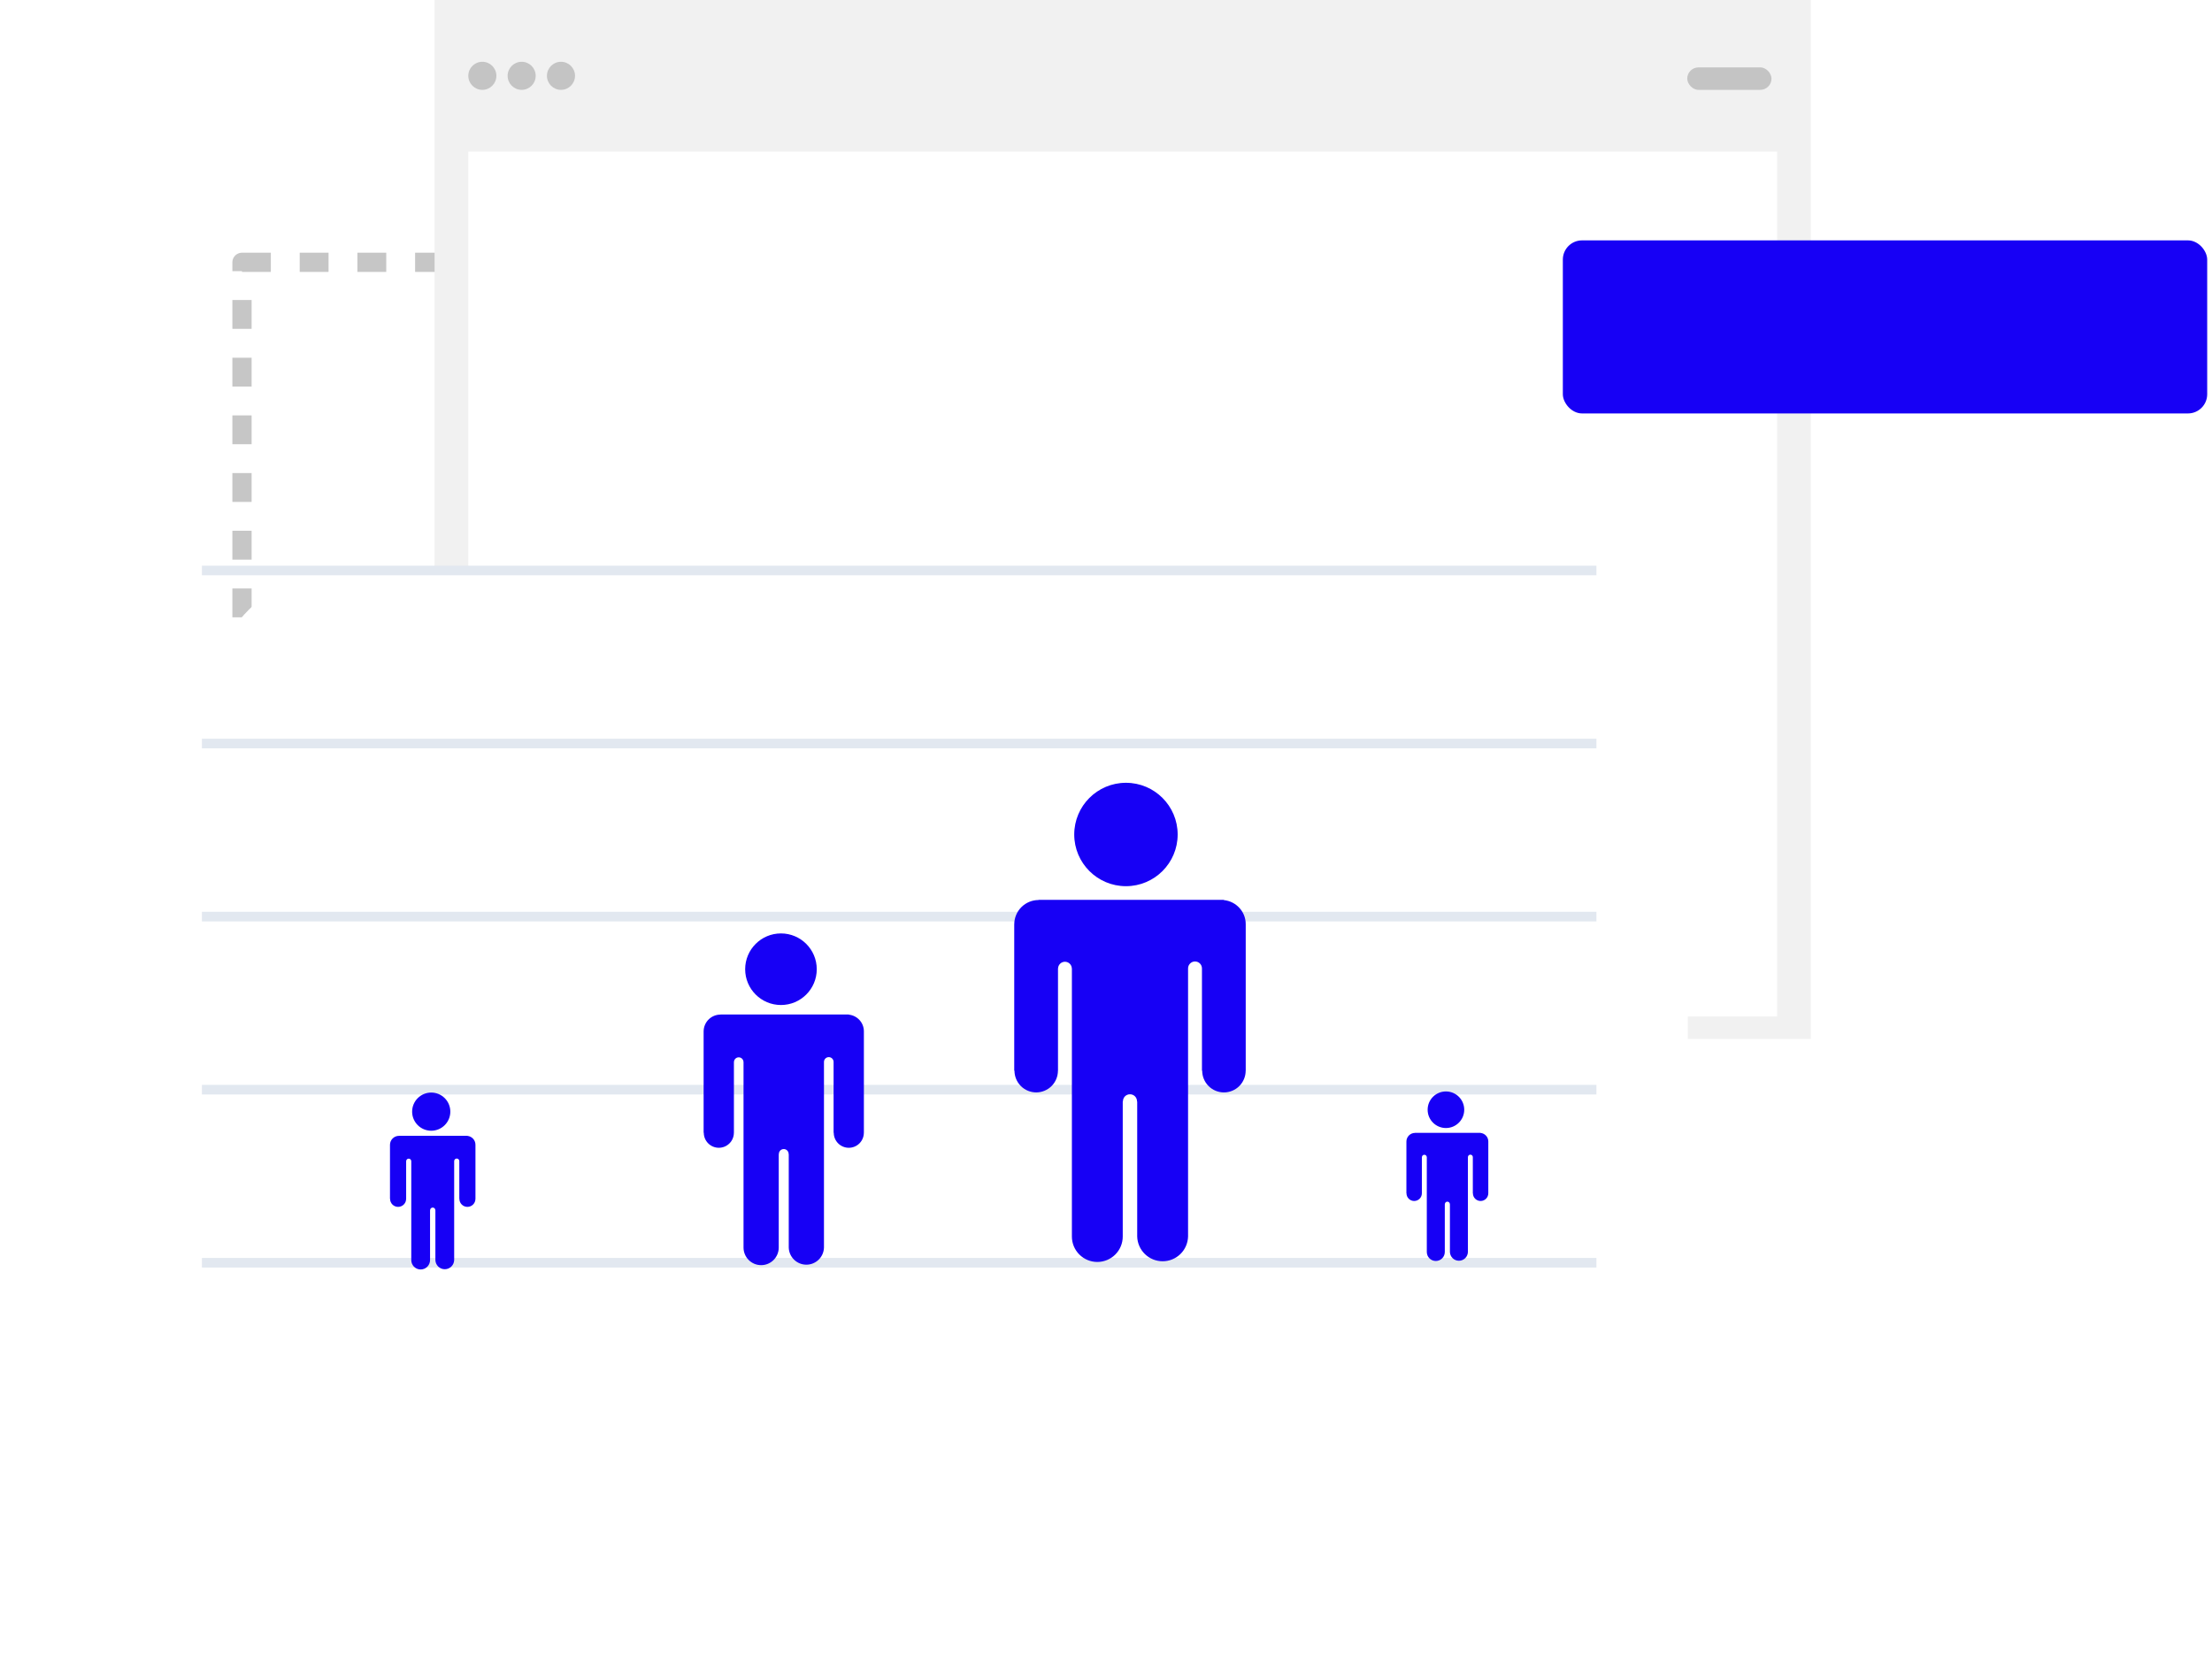 <svg width="230" height="173" viewBox="0 0 230 173" fill="none" xmlns="http://www.w3.org/2000/svg">
<rect x="25.162" y="27.283" width="136.425" height="92.035" stroke="#C6C6C6" stroke-width="2" stroke-linejoin="round" stroke-dasharray="3 3"/>
<rect x="45.188" width="143.097" height="108.053" fill="#F1F1F1"/>
<rect x="48.692" y="15.77" width="136.088" height="89.947" fill="white"/>
<rect x="175.436" y="7.009" width="8.761" height="2.336" rx="1.168" fill="#C4C4C4"/>
<rect x="111.188" y="69.504" width="25.115" height="2.336" rx="1.168" fill="white"/>
<rect x="66.215" y="38.549" width="25.115" height="2.336" rx="1.168" fill="white"/>
<rect x="141.56" y="69.504" width="25.115" height="2.336" rx="1.168" fill="white"/>
<rect x="111.188" y="73.593" width="25.115" height="2.336" rx="1.168" fill="white"/>
<rect x="66.215" y="42.637" width="25.115" height="2.336" rx="1.168" fill="white"/>
<rect x="141.56" y="73.593" width="25.115" height="2.336" rx="1.168" fill="white"/>
<rect x="111.188" y="77.681" width="14.018" height="2.336" rx="1.168" fill="white"/>
<rect x="66.215" y="46.726" width="14.018" height="2.336" rx="1.168" fill="white"/>
<rect x="141.56" y="77.681" width="14.018" height="2.336" rx="1.168" fill="white"/>
<circle cx="50.153" cy="7.885" r="1.46" fill="#C4C4C4"/>
<circle cx="54.241" cy="7.885" r="1.46" fill="#C4C4C4"/>
<circle cx="58.33" cy="7.885" r="1.46" fill="#C4C4C4"/>
<g filter="url(#filter0_d_147_2712)">
<rect x="16.498" y="49" width="154" height="93" rx="15" fill="white"/>
</g>
<rect x="162.501" y="25" width="67" height="18" rx="2" fill="#1700F5"/>
<g clip-path="url(#clip0_147_2712)">
<path d="M20.994 131.331H165.994" stroke="#E2E8F0"/>
<path d="M20.994 77.331H165.994" stroke="#E2E8F0"/>
<path d="M20.994 113.331H165.994" stroke="#E2E8F0"/>
<path d="M20.994 59.331H165.994" stroke="#E2E8F0"/>
<path d="M20.994 95.331H165.994" stroke="#E2E8F0"/>
<path d="M44.839 117.602C45.935 117.602 46.824 116.713 46.824 115.617C46.824 114.52 45.935 113.631 44.839 113.631C43.742 113.631 42.853 114.52 42.853 115.617C42.853 116.713 43.742 117.602 44.839 117.602Z" fill="#1700F5"/>
<path d="M48.598 118.136V118.126H41.485V118.133C41.238 118.133 41.002 118.23 40.827 118.404C40.651 118.578 40.552 118.814 40.55 119.061L40.55 124.686H40.559C40.559 124.796 40.581 124.904 40.623 125.006C40.665 125.107 40.726 125.199 40.803 125.276C40.881 125.354 40.973 125.415 41.074 125.457C41.175 125.499 41.284 125.521 41.394 125.521C41.503 125.521 41.612 125.499 41.713 125.457C41.814 125.415 41.906 125.354 41.984 125.276C42.061 125.199 42.123 125.107 42.165 125.006C42.206 124.904 42.228 124.796 42.228 124.686H42.23V120.759H42.232C42.235 120.691 42.264 120.626 42.313 120.578C42.362 120.531 42.428 120.504 42.496 120.504C42.64 120.504 42.755 120.617 42.761 120.759H42.763V131.056C42.763 131.315 42.867 131.563 43.05 131.746C43.233 131.929 43.481 132.032 43.74 132.032C43.999 132.032 44.247 131.929 44.43 131.746C44.613 131.562 44.716 131.314 44.716 131.055V125.87H44.723C44.722 125.834 44.728 125.798 44.741 125.764C44.754 125.73 44.774 125.7 44.799 125.674C44.825 125.648 44.855 125.627 44.888 125.613C44.922 125.599 44.957 125.592 44.993 125.592C45.03 125.592 45.066 125.599 45.099 125.613C45.132 125.627 45.162 125.648 45.188 125.674C45.213 125.7 45.233 125.73 45.246 125.764C45.259 125.798 45.265 125.834 45.264 125.87H45.271V131.055C45.278 131.309 45.384 131.551 45.566 131.729C45.748 131.906 45.993 132.005 46.247 132.005C46.502 132.005 46.746 131.906 46.928 131.729C47.111 131.551 47.217 131.309 47.224 131.055V120.759C47.224 120.689 47.252 120.621 47.302 120.571C47.352 120.521 47.42 120.493 47.49 120.493C47.561 120.493 47.629 120.521 47.679 120.571C47.729 120.621 47.757 120.689 47.757 120.759V124.686H47.766C47.766 124.908 47.854 125.12 48.011 125.277C48.167 125.433 48.379 125.521 48.601 125.521C48.822 125.521 49.035 125.433 49.191 125.277C49.348 125.12 49.435 124.908 49.435 124.686H49.437V119.061C49.438 118.577 49.069 118.184 48.598 118.136Z" fill="#1700F5"/>
<path d="M81.203 104.526C83.259 104.526 84.925 102.859 84.925 100.804C84.925 98.748 83.259 97.081 81.203 97.081C79.147 97.081 77.481 98.748 77.481 100.804C77.481 102.859 79.147 104.526 81.203 104.526Z" fill="#1700F5"/>
<path d="M88.251 105.527V105.509H74.915V105.521C74.452 105.521 74.008 105.704 73.68 106.03C73.352 106.356 73.166 106.799 73.162 107.262H73.161V117.809H73.179C73.179 118.015 73.219 118.218 73.298 118.408C73.376 118.598 73.492 118.77 73.637 118.915C73.782 119.061 73.955 119.176 74.144 119.255C74.334 119.333 74.538 119.374 74.743 119.374C74.949 119.374 75.152 119.333 75.342 119.255C75.532 119.176 75.704 119.061 75.85 118.915C75.995 118.77 76.11 118.598 76.189 118.408C76.267 118.218 76.308 118.015 76.308 117.809H76.311V110.446H76.316C76.32 110.317 76.374 110.196 76.467 110.106C76.559 110.017 76.683 109.967 76.811 109.967C77.08 109.967 77.296 110.18 77.307 110.446H77.311V129.753C77.312 130.238 77.505 130.704 77.848 131.047C78.192 131.39 78.658 131.583 79.143 131.582C79.629 131.582 80.094 131.389 80.437 131.045C80.78 130.702 80.973 130.236 80.973 129.751V120.029H80.986C80.984 119.961 80.996 119.894 81.02 119.83C81.045 119.767 81.082 119.709 81.129 119.661C81.176 119.612 81.233 119.573 81.296 119.547C81.358 119.52 81.425 119.507 81.493 119.507C81.561 119.507 81.628 119.52 81.691 119.547C81.753 119.573 81.81 119.612 81.857 119.661C81.904 119.709 81.941 119.767 81.966 119.83C81.99 119.894 82.002 119.961 82 120.029H82.013V129.751C82.026 130.228 82.225 130.681 82.567 131.014C82.908 131.346 83.367 131.533 83.844 131.533C84.321 131.533 84.779 131.346 85.121 131.014C85.463 130.681 85.662 130.228 85.675 129.751V110.446C85.675 110.314 85.727 110.186 85.821 110.093C85.915 109.999 86.042 109.946 86.175 109.946C86.307 109.946 86.434 109.999 86.528 110.093C86.622 110.186 86.675 110.314 86.675 110.446V117.81H86.692C86.692 118.225 86.857 118.623 87.15 118.916C87.444 119.21 87.842 119.375 88.257 119.375C88.672 119.375 89.07 119.21 89.364 118.916C89.657 118.623 89.822 118.225 89.822 117.81H89.825V107.262C89.826 106.355 89.134 105.618 88.251 105.527Z" fill="#1700F5"/>
<path d="M117.074 92.168C120.044 92.168 122.451 89.761 122.451 86.791C122.451 83.822 120.044 81.414 117.074 81.414C114.105 81.414 111.697 83.822 111.697 86.791C111.697 89.761 114.105 92.168 117.074 92.168Z" fill="#1700F5"/>
<path d="M127.254 93.614V93.588H107.991V93.606C107.323 93.606 106.682 93.87 106.208 94.341C105.734 94.812 105.465 95.451 105.46 96.119H105.458V111.355H105.483C105.483 111.651 105.542 111.945 105.655 112.22C105.769 112.494 105.935 112.743 106.145 112.953C106.355 113.163 106.604 113.329 106.879 113.443C107.153 113.556 107.447 113.615 107.743 113.615C108.04 113.615 108.334 113.556 108.608 113.443C108.883 113.329 109.132 113.163 109.342 112.953C109.551 112.743 109.718 112.494 109.831 112.22C109.945 111.945 110.003 111.651 110.003 111.355H110.009V100.719H110.015C110.021 100.533 110.1 100.358 110.233 100.229C110.366 100.1 110.545 100.027 110.73 100.027C111.119 100.027 111.431 100.335 111.447 100.719H111.453V128.607C111.453 129.308 111.732 129.981 112.229 130.476C112.725 130.972 113.398 131.25 114.099 131.25C114.8 131.249 115.472 130.97 115.968 130.474C116.464 129.978 116.742 129.305 116.741 128.604V114.561H116.761C116.758 114.463 116.775 114.366 116.81 114.274C116.846 114.183 116.899 114.099 116.967 114.029C117.036 113.959 117.117 113.903 117.208 113.865C117.298 113.826 117.395 113.807 117.493 113.807C117.591 113.807 117.688 113.826 117.778 113.865C117.869 113.903 117.95 113.959 118.019 114.029C118.087 114.099 118.14 114.183 118.176 114.274C118.211 114.366 118.228 114.463 118.225 114.561H118.244V128.604C118.263 129.293 118.55 129.947 119.044 130.428C119.538 130.908 120.199 131.177 120.889 131.177C121.578 131.177 122.24 130.908 122.734 130.428C123.228 129.947 123.514 129.293 123.533 128.604V100.719C123.533 100.528 123.609 100.344 123.745 100.209C123.88 100.073 124.064 99.997 124.255 99.997C124.447 99.997 124.63 100.073 124.766 100.209C124.901 100.344 124.977 100.528 124.977 100.719V111.355H125.002C125.002 111.955 125.24 112.53 125.664 112.954C126.088 113.378 126.663 113.616 127.263 113.616C127.862 113.616 128.437 113.378 128.861 112.954C129.285 112.53 129.523 111.955 129.523 111.355H129.528V96.119C129.529 94.809 128.53 93.745 127.254 93.614Z" fill="#1700F5"/>
<path d="M150.346 117.32C151.397 117.32 152.248 116.468 152.248 115.417C152.248 114.367 151.397 113.515 150.346 113.515C149.295 113.515 148.443 114.367 148.443 115.417C148.443 116.468 149.295 117.32 150.346 117.32Z" fill="#1700F5"/>
<path d="M153.948 117.831V117.822H147.132V117.828C146.895 117.828 146.668 117.922 146.5 118.089C146.333 118.255 146.238 118.481 146.236 118.718L146.235 124.109H146.244C146.244 124.214 146.265 124.318 146.305 124.415C146.345 124.512 146.404 124.6 146.478 124.674C146.553 124.749 146.641 124.807 146.738 124.848C146.835 124.888 146.939 124.909 147.044 124.909C147.149 124.909 147.253 124.888 147.35 124.848C147.447 124.807 147.535 124.749 147.609 124.674C147.684 124.6 147.743 124.512 147.783 124.415C147.823 124.318 147.844 124.214 147.844 124.109L147.845 120.345H147.848C147.85 120.28 147.878 120.218 147.925 120.172C147.972 120.126 148.035 120.101 148.101 120.101C148.238 120.101 148.349 120.209 148.354 120.345H148.357V130.213C148.357 130.462 148.455 130.7 148.631 130.875C148.807 131.05 149.045 131.149 149.293 131.149C149.541 131.148 149.779 131.05 149.954 130.874C150.13 130.699 150.228 130.46 150.228 130.212V125.243H150.235C150.234 125.209 150.24 125.174 150.252 125.142C150.265 125.11 150.284 125.08 150.308 125.055C150.332 125.03 150.361 125.01 150.393 124.997C150.425 124.983 150.459 124.976 150.494 124.976C150.528 124.976 150.563 124.983 150.595 124.997C150.627 125.01 150.656 125.03 150.68 125.055C150.704 125.08 150.723 125.11 150.735 125.142C150.748 125.174 150.754 125.209 150.753 125.243H150.76V130.212C150.766 130.456 150.868 130.688 151.042 130.858C151.217 131.028 151.451 131.123 151.695 131.123C151.939 131.123 152.173 131.028 152.348 130.858C152.523 130.688 152.624 130.456 152.631 130.212V120.346C152.631 120.278 152.658 120.213 152.706 120.165C152.754 120.117 152.819 120.09 152.887 120.09C152.954 120.09 153.019 120.117 153.067 120.165C153.115 120.213 153.142 120.278 153.142 120.346V124.109H153.151C153.151 124.321 153.235 124.525 153.385 124.675C153.535 124.825 153.739 124.909 153.951 124.909C154.163 124.909 154.366 124.825 154.516 124.675C154.666 124.525 154.751 124.321 154.751 124.109L154.752 118.718C154.753 118.254 154.399 117.878 153.948 117.831Z" fill="#1700F5"/>
</g>
<defs>
<filter id="filter0_d_147_2712" x="0.498" y="38" width="196" height="135" filterUnits="userSpaceOnUse" color-interpolation-filters="sRGB">
<feFlood flood-opacity="0" result="BackgroundImageFix"/>
<feColorMatrix in="SourceAlpha" type="matrix" values="0 0 0 0 0 0 0 0 0 0 0 0 0 0 0 0 0 0 127 0" result="hardAlpha"/>
<feOffset dx="5" dy="10"/>
<feGaussianBlur stdDeviation="10.5"/>
<feComposite in2="hardAlpha" operator="out"/>
<feColorMatrix type="matrix" values="0 0 0 0 0.7 0 0 0 0 0.7 0 0 0 0 0.7 0 0 0 0.25 0"/>
<feBlend mode="normal" in2="BackgroundImageFix" result="effect1_dropShadow_147_2712"/>
<feBlend mode="normal" in="SourceGraphic" in2="effect1_dropShadow_147_2712" result="shape"/>
</filter>
<clipPath id="clip0_147_2712">
<rect width="146" height="81" fill="white" transform="translate(20.494 58)"/>
</clipPath>
</defs>
</svg>
